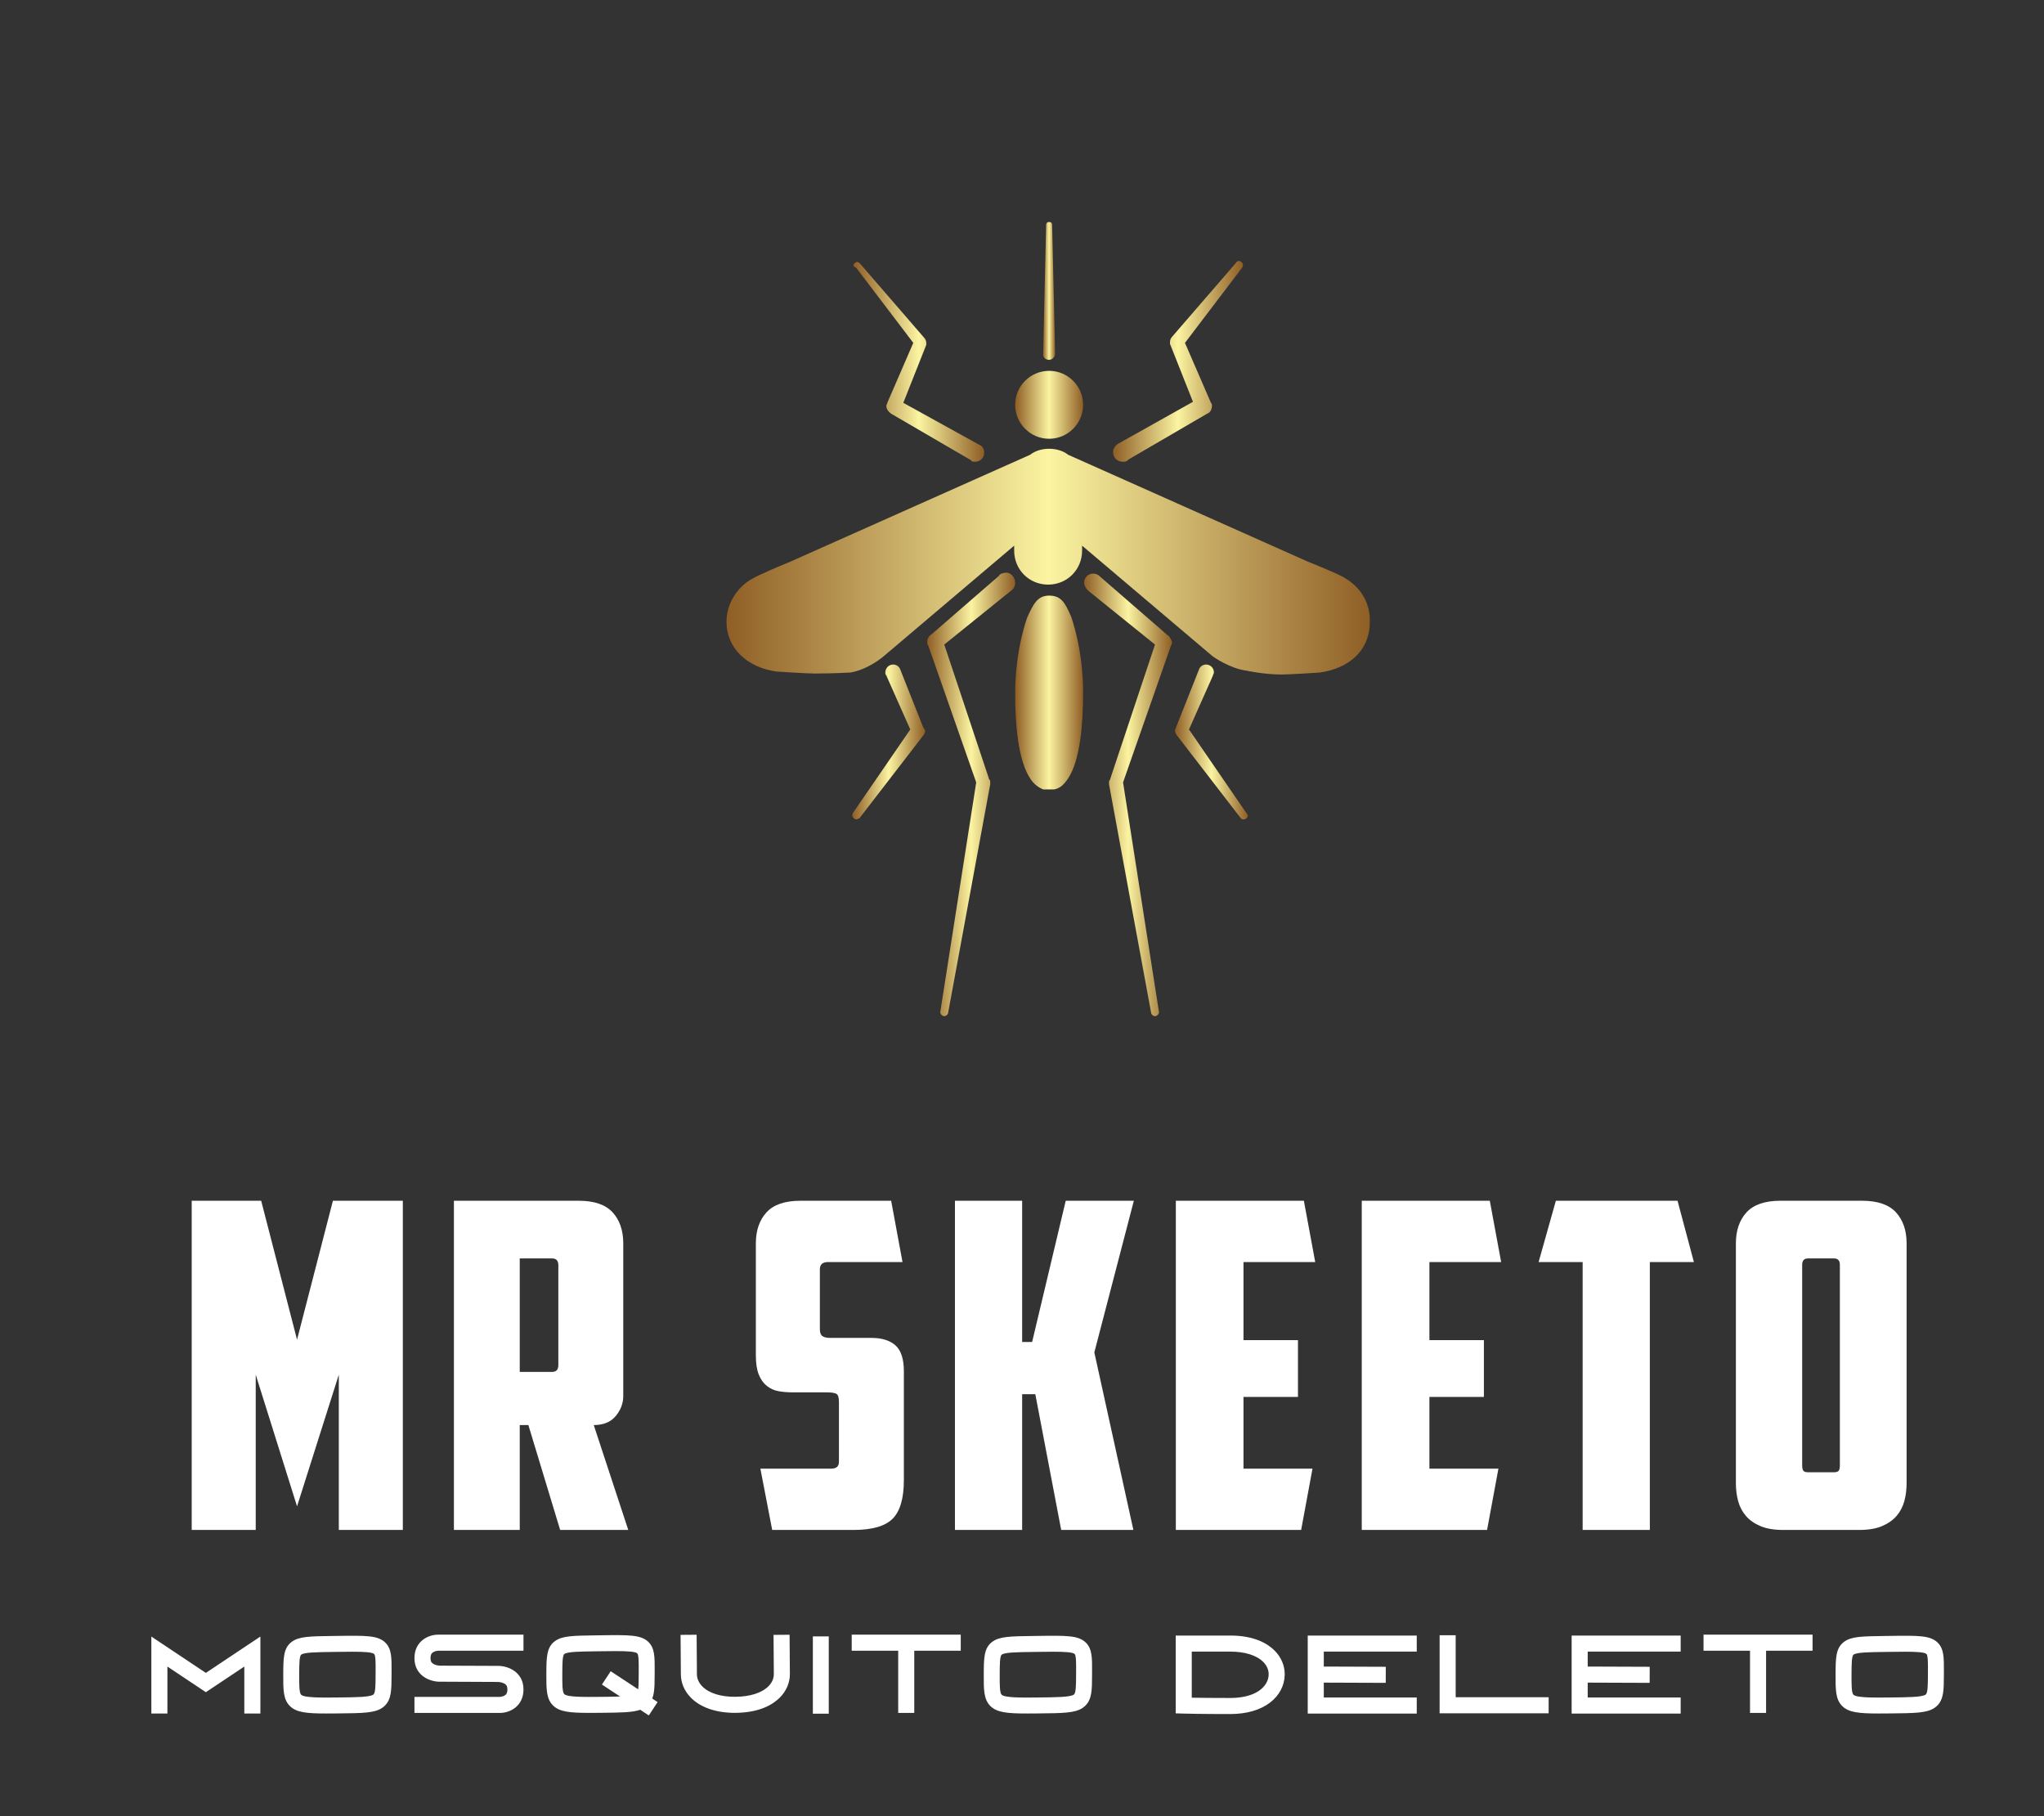 
        <svg xmlns="http://www.w3.org/2000/svg" xmlns:xlink="http://www.w3.org/1999/xlink" version="1.1" width="3328.629" 
        height="2957.661" viewBox="0 0 3328.629 2957.661">
			
			<rect x="0" y="0" width="3328.629" height="2957.661" fill="#333333" stroke="none"/>
			
			<g transform="scale(16.431) translate(10, 10)">
				<defs id="SvgjsDefs1028"><linearGradient id="SvgjsLinearGradient1035"><stop id="SvgjsStop1036" stop-color="#8f5e25" offset="0"></stop><stop id="SvgjsStop1037" stop-color="#fbf4a1" offset="0.5"></stop><stop id="SvgjsStop1038" stop-color="#8f5e25" offset="1"></stop></linearGradient></defs><g id="SvgjsG1029" featureKey="V4V1qj-0" transform="matrix(0.99,0,0,0.99,49.331,7.249)" fill="url(#SvgjsLinearGradient1035)"><circle xmlns="http://www.w3.org/2000/svg" cx="45.1" cy="23.1" r="3.4"></circle><path xmlns="http://www.w3.org/2000/svg" d="M45.1,18.6c0.3,0,0.6-0.3,0.6-0.6l0-0.1L45.4,5.1c0-0.2-0.1-0.3-0.3-0.3c-0.2,0-0.3,0.1-0.3,0.3L44.5,18l0,0.1  C44.5,18.4,44.8,18.6,45.1,18.6z"></path><path xmlns="http://www.w3.org/2000/svg" d="M45.1,42.2c-1.2,0-1.6,0.9-2.2,2.2c0,0-1.2,3.2-1.2,7.6c0,3.1,0.3,6.7,1.5,8.5c0,0,0,0,0,0c0.3,0.5,0.8,0.9,1.3,1.1h0  c0,0,0.1,0,0.1,0c0.1,0,0.1,0,0.2,0c0,0,0.1,0,0.1,0c0.1,0,0.1,0,0.2,0c0,0,0.1,0,0.1,0c0,0,0.1,0,0.1,0c0,0,0.1,0,0.1,0  c0.1,0,0.1,0,0.2,0c0.6-0.1,1-0.5,1.4-1.1c0,0,0,0,0,0c1.2-1.8,1.5-5.4,1.5-8.6c0-4.4-1.2-7.6-1.2-7.6  C46.7,42.9,46.3,42.2,45.1,42.2z"></path><path xmlns="http://www.w3.org/2000/svg" d="M74.8,40.5c0,0-0.3-0.3-3.8-1.7L47,28.1c-0.5-0.4-1.2-0.6-1.9-0.6c-0.7,0-1.4,0.2-1.9,0.6l0,0l-24,10.7  c-3.4,1.4-3.8,1.7-3.8,1.7c-1.5,0.8-2.6,2.5-2.6,4.3c0,2.7,2.1,4.6,5,5c0,0,3,0.2,3.8,0.2c1.9,0,3.6-0.1,3.6-0.1  c1.8-0.3,3.3-1.6,3.3-1.6l13.1-11.1v0.5c0,1.9,1.5,3.4,3.4,3.4c1.9,0,3.4-1.5,3.4-3.4v-0.5l13.1,11.1c0,0,1.7,1.2,3.3,1.4  c0,0,1.8,0.4,3.6,0.4c0.8,0,3.8-0.2,3.8-0.2c2.9-0.4,5-2.2,5-5C77.3,43,76.3,41.4,74.8,40.5z"></path><path xmlns="http://www.w3.org/2000/svg" d="M25.8,9.4l5.7,7.5l-2.6,6c0,0,0,0,0,0l0,0l0,0c0,0.1-0.1,0.2-0.1,0.3c0,0.3,0.2,0.6,0.5,0.8l7.9,4.6c0,0,0.1,0,0.1,0.1l0,0  l0,0c0.1,0.1,0.3,0.1,0.4,0.1c0.5,0,0.9-0.4,0.9-0.9c0-0.4-0.2-0.7-0.5-0.8l0,0l-7.6-4.2l2.3-5.8c0,0,0,0,0,0l0,0l0,0  c0-0.1,0-0.1,0-0.2c0-0.2-0.1-0.4-0.2-0.5l0,0l-6.4-7.4c-0.1-0.1-0.2-0.2-0.3-0.2c-0.2,0-0.4,0.2-0.4,0.4  C25.7,9.3,25.7,9.4,25.8,9.4L25.8,9.4z"></path><path xmlns="http://www.w3.org/2000/svg" d="M52.5,28.8c0.1,0,0.3,0,0.4-0.1l0,0l0,0c0,0,0.1,0,0.1-0.1l7.9-4.6c0.3-0.1,0.5-0.4,0.5-0.8c0-0.1,0-0.2-0.1-0.3l0,0l0,0  c0,0,0,0,0,0l-2.6-6l5.7-7.5l0,0c0.1-0.1,0.1-0.2,0.1-0.3c0-0.2-0.2-0.4-0.4-0.4c-0.1,0-0.3,0.1-0.3,0.2l-6.4,7.4l0,0  c-0.1,0.1-0.2,0.3-0.2,0.5c0,0.1,0,0.2,0,0.2l0,0l0,0c0,0,0,0,0,0l2.3,5.8L52,27l0,0c-0.3,0.2-0.5,0.5-0.5,0.8  C51.5,28.4,51.9,28.8,52.5,28.8z"></path><path xmlns="http://www.w3.org/2000/svg" d="M40.8,39.9c-0.2,0-0.4,0.1-0.5,0.1l0,0c-0.1,0.1-0.2,0.1-0.2,0.2l-6.8,5.9c-0.2,0.1-0.4,0.4-0.4,0.7c0,0.2,0,0.3,0.1,0.4  l0,0l4.8,13.7l-3.6,23c0,0.2,0.2,0.4,0.4,0.4c0.2,0,0.4-0.2,0.4-0.4l4.2-22.8c0-0.1,0-0.2,0-0.2c0,0,0-0.1,0-0.1l0,0l0,0  c0-0.1,0-0.1-0.1-0.2l-4.5-13.5l6.7-5.4c0.3-0.2,0.4-0.5,0.4-0.8C41.7,40.4,41.3,39.9,40.8,39.9z"></path><path xmlns="http://www.w3.org/2000/svg" d="M32.5,55.4l-2.3-5.8c0,0,0,0,0,0l0,0l0,0c-0.1-0.3-0.4-0.5-0.7-0.5c-0.5,0-0.8,0.4-0.8,0.8c0,0.1,0,0.2,0.1,0.3l2.4,5.4  l-5.7,8.3l0,0c-0.1,0.1-0.1,0.2-0.1,0.3c0,0.2,0.2,0.4,0.4,0.4c0.1,0,0.2-0.1,0.3-0.1l0,0l6.4-8.3c0.1-0.1,0.2-0.3,0.2-0.5  C32.6,55.6,32.6,55.5,32.5,55.4L32.5,55.4z"></path><path xmlns="http://www.w3.org/2000/svg" d="M57,46.2l-6.8-5.9c-0.2-0.2-0.4-0.3-0.7-0.3c-0.5,0-0.9,0.4-0.9,0.9c0,0.3,0.2,0.6,0.4,0.8l6.7,5.4l-4.5,13.5  c0,0.1-0.1,0.1-0.1,0.2l0,0l0,0c0,0,0,0.1,0,0.1c0,0.1,0,0.2,0,0.2l4.2,22.8c0,0.2,0.2,0.4,0.4,0.4c0.2,0,0.4-0.2,0.4-0.4l-3.6-23  l4.8-13.7l0,0c0.1-0.1,0.1-0.3,0.1-0.4C57.3,46.6,57.2,46.3,57,46.2z"></path><path xmlns="http://www.w3.org/2000/svg" d="M64.8,63.9l-5.7-8.3l2.4-5.4h0c0-0.1,0.1-0.2,0.1-0.3c0-0.5-0.4-0.8-0.8-0.8c-0.3,0-0.6,0.2-0.7,0.5l0,0l0,0c0,0,0,0,0,0  l-2.3,5.8l0,0c0,0.1-0.1,0.2-0.1,0.3c0,0.2,0.1,0.4,0.2,0.5l6.4,8.3l0,0c0.1,0.1,0.2,0.1,0.3,0.1c0.2,0,0.4-0.2,0.4-0.4  C64.9,64.1,64.9,64,64.8,63.9L64.8,63.9z"></path></g><g id="SvgjsG1030" featureKey="OL0P1Y-0" transform="matrix(2.25,0,0,2.25,7.65,96.625)" fill="#ffffff"><path d="M3.42 13.16 l0 6.84 l-2.82 0 l0 -14.5 l3.06 0 l1.58 6.12 l1.58 -6.12 l3.08 0 l0 14.5 l-2.82 0 l0 -6.84 l-1.84 5.8 z M15.05 8.04 l0 5 l1.42 0 c0.187 0 0.28 -0.1 0.28 -0.3 l0 -4.4 c0 -0.2 -0.093 -0.3 -0.28 -0.3 l-1.42 0 z M19.61 14.1 c0 0.32 -0.11 0.613 -0.33 0.88 s-0.543 0.4 -0.97 0.4 l1.52 4.62 l-3 0 l-1.4 -4.62 l-0.38 0 l0 4.62 l-2.9 0 l0 -14.5 l5.5 0 c0.68 0 1.177 0.17 1.49 0.51 s0.47 0.797 0.47 1.37 l0 6.72 z M26.17 20 l-0.52 -2.7 l3.12 0 c0.227 0 0.34 -0.1 0.34 -0.3 l0 -2.64 c0 -0.2 -0.04 -0.32 -0.12 -0.36 s-0.22 -0.06 -0.42 -0.06 l-1.5 0 c-0.213 0 -0.417 -0.017 -0.61 -0.05 s-0.367 -0.11 -0.52 -0.23 s-0.273 -0.287 -0.36 -0.5 s-0.13 -0.5 -0.13 -0.86 l0 -4.92 c0 -0.573 0.157 -1.03 0.47 -1.37 s0.81 -0.51 1.49 -0.51 l4 0 l0.5 2.7 l-3.28 0 c-0.24 0 -0.36 0.107 -0.36 0.32 l0 2.64 c0 0.147 0.037 0.247 0.11 0.3 s0.183 0.08 0.33 0.08 l1.82 0 c0.467 0 0.823 0.11 1.07 0.33 s0.37 0.603 0.37 1.15 l0 4.78 c0 0.8 -0.163 1.367 -0.49 1.7 s-0.903 0.5 -1.73 0.5 l-3.58 0 z M37.18 11.72 l0.44 0 l1.48 -6.22 l3 0 l-1.74 6.68 l1.72 7.82 l-3.18 0 l-1.14 -5.98 l-0.58 0 l0 5.98 l-2.96 0 l0 -14.5 l2.96 0 l0 6.22 l0 0 z M43.95 5.5 l5.64 0 l0.5 2.7 l-3.16 0 l0 3.44 l2.4 0 l0 2.5 l-2.4 0 l0 3.16 l3.04 0 l-0.5 2.7 l-5.52 0 l0 -14.5 z M52.14 5.5 l5.64 0 l0.5 2.7 l-3.16 0 l0 3.44 l2.4 0 l0 2.5 l-2.4 0 l0 3.16 l3.04 0 l-0.5 2.7 l-5.52 0 l0 -14.5 z M66.05 5.5 l0.72 2.7 l-1.94 0 l0 11.8 l-2.96 0 l0 -11.8 l-1.94 0 l0.76 -2.7 l5.36 0 z M71.8 8.04 c-0.173 0 -0.26 0.093 -0.26 0.28 l0 8.84 c0 0.107 0.017 0.183 0.05 0.23 s0.11 0.07 0.23 0.07 l1.1 0 c0.12 0 0.197 -0.023 0.23 -0.07 s0.05 -0.123 0.05 -0.23 l0 -8.84 c0 -0.187 -0.087 -0.28 -0.26 -0.28 l-1.14 0 z M76.14 17.94 c0 0.28 -0.033 0.543 -0.1 0.79 s-0.18 0.463 -0.34 0.65 s-0.373 0.337 -0.64 0.45 s-0.6 0.17 -1 0.17 l-3.36 0 c-0.4 0 -0.733 -0.057 -1 -0.17 s-0.48 -0.263 -0.64 -0.45 s-0.273 -0.403 -0.34 -0.65 s-0.1 -0.51 -0.1 -0.79 l0 -10.56 c0 -0.573 0.157 -1.03 0.47 -1.37 s0.81 -0.51 1.49 -0.51 l3.6 0 c0.68 0 1.177 0.17 1.49 0.51 s0.47 0.797 0.47 1.37 l0 10.56 z"></path></g><g id="SvgjsG1031" featureKey="KAJiUP-0" transform="matrix(0.678,0,0,0.678,3.869,146.257)" fill="#ffffff"><path d="M9.638 14.063 l7.969 -5.313 l0 11.25 l-2.348 0 l0 -6.863 l-5.621 3.747 l-5.621 -3.747 l0 6.863 l-2.348 0 l0 -11.25 z M35.885 9.649 c0.918 0.91 0.91 2.226 0.899 4.218 c-0.001 0.148 -0.002 0.302 -0.002 0.461 c-0.004 1.182 -0.008 2.037 -0.132 2.757 c-0.106 0.614 -0.35 1.5 -1.244 2.095 c-1.132 0.755 -2.823 0.772 -6.528 0.809 c-0.579 0.006 -1.112 0.01 -1.605 0.01 c-2.935 0 -4.411 -0.155 -5.354 -1.092 c-0.982 -0.976 -0.976 -2.413 -0.968 -4.588 c0.009 -2.427 0.015 -3.892 1.245 -4.801 c1.061 -0.784 2.603 -0.805 5.98 -0.851 l0.674 -0.009 c4.209 -0.06 5.951 -0.085 7.035 0.99 z M34.451 13.854 c0.007 -1.145 0.013 -2.329 -0.209 -2.549 c-0.276 -0.273 -1.512 -0.336 -3.158 -0.336 c-0.677 0 -1.424 0.011 -2.202 0.022 l-0.676 0.009 c-2.419 0.032 -4.167 0.056 -4.625 0.394 c-0.289 0.213 -0.293 1.474 -0.299 2.935 c-0.005 1.356 -0.01 2.637 0.28 2.925 c0.455 0.453 2.914 0.428 5.291 0.404 c2.73 -0.027 4.703 -0.047 5.258 -0.417 c0.327 -0.218 0.331 -1.352 0.337 -2.921 c0.001 -0.161 0.001 -0.316 0.002 -0.466 z M42.918 11.005 c-0.218 0.121 -0.441 0.323 -0.441 0.91 c0 0.457 0.148 0.707 0.527 0.891 c0.384 0.186 0.812 0.2 0.834 0.2 l8.533 0.033 c1.483 0 3.696 0.916 3.696 3.439 s-2.056 3.439 -3.439 3.439 l-12.499 0 l0 -2.348 l12.488 0 c0.102 -0.004 0.408 -0.042 0.66 -0.182 c0.218 -0.121 0.441 -0.323 0.441 -0.91 c0 -0.457 -0.148 -0.707 -0.527 -0.891 c-0.383 -0.185 -0.81 -0.199 -0.834 -0.2 l-8.528 -0.038 l0 0.005 c-1.488 0 -3.7 -0.916 -3.7 -3.439 s2.056 -3.439 3.439 -3.439 l12.499 0 l0 2.348 l-12.488 0 c-0.102 0.004 -0.408 0.042 -0.66 0.182 z M75.673 18.332 l-1.282 1.948 l-1.259 -0.829 c-1.131 0.4 -2.809 0.417 -5.794 0.447 c-0.579 0.006 -1.112 0.01 -1.605 0.01 c-2.935 0 -4.411 -0.155 -5.354 -1.092 c-0.982 -0.976 -0.976 -2.413 -0.968 -4.588 c0.009 -2.427 0.015 -3.892 1.245 -4.801 c1.061 -0.784 2.603 -0.805 5.98 -0.851 l0.674 -0.009 c4.209 -0.06 5.951 -0.085 7.036 0.99 c0.918 0.91 0.91 2.226 0.899 4.218 c-0.001 0.148 -0.002 0.302 -0.002 0.461 c-0.004 1.182 -0.008 2.037 -0.132 2.757 c-0.042 0.243 -0.106 0.528 -0.222 0.82 z M67.314 17.566 c1.095 -0.011 2.067 -0.021 2.876 -0.052 l-2.654 -1.747 l1.282 -1.948 l4.015 2.643 c0.07 -0.524 0.073 -1.302 0.077 -2.234 c0.001 -0.161 0.001 -0.316 0.002 -0.466 c0.007 -1.145 0.013 -2.329 -0.209 -2.549 c-0.276 -0.273 -1.512 -0.336 -3.158 -0.336 c-0.677 0 -1.424 0.011 -2.202 0.022 l-0.676 0.009 c-2.419 0.032 -4.167 0.056 -4.625 0.394 c-0.289 0.213 -0.293 1.475 -0.299 2.935 c-0.005 1.356 -0.01 2.637 0.28 2.925 c0.456 0.453 2.914 0.428 5.291 0.404 z M94.967 8.487 l0.042 5.7 c0.017 1.261 -0.492 2.486 -1.433 3.448 c-0.998 1.02 -2.941 2.242 -6.527 2.268 c-0.035 0 -0.07 0 -0.104 0 c-2.715 0 -4.982 -0.78 -6.393 -2.201 c-0.97 -0.977 -1.495 -2.222 -1.48 -3.506 l-0.042 -5.692 l2.348 -0.017 l0.042 5.717 l-0 0.013 c-0.01 0.662 0.267 1.296 0.799 1.832 c0.98 0.987 2.689 1.522 4.814 1.507 c2.168 -0.016 3.896 -0.571 4.866 -1.563 c0.509 -0.52 0.773 -1.135 0.764 -1.776 l0 -0.008 l-0.042 -5.704 z M100.694 20.025 l-2.325 0 l0 -11.295 l2.325 0 l0 11.295 z M104.049 8.475 l15.938 0 l0 2.348 l-6.795 0 l0 9.093 l-2.348 0 l0 -9.093 l-6.795 0 l0 -2.348 z M138.285 9.649 c0.918 0.91 0.91 2.226 0.899 4.218 c-0.001 0.148 -0.002 0.302 -0.002 0.461 c-0.004 1.182 -0.008 2.037 -0.132 2.757 c-0.106 0.614 -0.35 1.5 -1.244 2.095 c-1.132 0.755 -2.823 0.772 -6.528 0.809 c-0.579 0.006 -1.112 0.01 -1.605 0.01 c-2.935 0 -4.411 -0.155 -5.354 -1.092 c-0.982 -0.976 -0.976 -2.413 -0.968 -4.588 c0.009 -2.427 0.015 -3.892 1.245 -4.801 c1.061 -0.784 2.603 -0.805 5.98 -0.851 l0.674 -0.009 c4.209 -0.06 5.951 -0.085 7.035 0.99 z M136.851 13.854 c0.007 -1.145 0.013 -2.329 -0.209 -2.549 c-0.276 -0.273 -1.512 -0.336 -3.158 -0.336 c-0.677 0 -1.424 0.011 -2.202 0.022 l-0.676 0.009 c-2.419 0.032 -4.167 0.056 -4.625 0.394 c-0.289 0.213 -0.293 1.474 -0.299 2.935 c-0.005 1.356 -0.01 2.637 0.28 2.925 c0.455 0.453 2.914 0.428 5.291 0.404 c2.73 -0.027 4.703 -0.047 5.258 -0.417 c0.327 -0.218 0.331 -1.352 0.337 -2.921 c0.001 -0.161 0.001 -0.316 0.002 -0.466 z M165.893 10.827 c0.956 0.969 1.472 2.211 1.453 3.497 c-0.023 1.591 -0.79 3.044 -2.16 4.089 c-1.427 1.089 -3.435 1.665 -5.808 1.665 c-4.529 0 -6.808 -0.067 -6.83 -0.067 l-1.139 -0.034 l0 -11.373 l7.969 0 c3.573 0 5.515 1.209 6.515 2.224 z M159.378 17.73 c3.849 0 5.596 -1.728 5.621 -3.44 c0.009 -0.662 -0.26 -1.289 -0.778 -1.815 c-0.969 -0.983 -2.689 -1.524 -4.843 -1.524 l-5.621 0 l0 6.737 c1.09 0.019 2.963 0.042 5.621 0.042 z M186.647 10.951 l-13.59 0 l0 2.186 l9.064 0.034 l-0.009 2.348 l-9.056 -0.034 l0 2.178 l13.59 0 l0 2.348 l-15.938 0 l0 -11.407 l15.938 0 l0 2.348 z M192.337 17.619 l13.59 0 l0 2.348 l-15.938 0 l0 -11.407 l2.348 0 l0 9.06 z M225.227 10.951 l-13.59 0 l0 2.186 l9.064 0.034 l-0.009 2.348 l-9.056 -0.034 l0 2.178 l13.59 0 l0 2.348 l-15.938 0 l0 -11.407 l15.938 0 l0 2.348 z M228.569 8.475 l15.938 0 l0 2.348 l-6.795 0 l0 9.093 l-2.348 0 l0 -9.093 l-6.795 0 l0 -2.348 z M262.805 9.649 c0.918 0.91 0.91 2.226 0.899 4.218 c-0.001 0.148 -0.002 0.302 -0.002 0.461 c-0.004 1.182 -0.008 2.037 -0.132 2.757 c-0.106 0.614 -0.35 1.5 -1.244 2.095 c-1.132 0.755 -2.823 0.772 -6.528 0.809 c-0.579 0.006 -1.112 0.01 -1.605 0.01 c-2.935 0 -4.411 -0.155 -5.354 -1.092 c-0.982 -0.976 -0.976 -2.413 -0.968 -4.588 c0.009 -2.427 0.015 -3.892 1.245 -4.801 c1.061 -0.784 2.603 -0.805 5.98 -0.851 l0.674 -0.009 c4.209 -0.06 5.951 -0.085 7.035 0.99 z M261.371 13.854 c0.007 -1.145 0.013 -2.329 -0.209 -2.549 c-0.276 -0.273 -1.512 -0.336 -3.158 -0.336 c-0.677 0 -1.424 0.011 -2.202 0.022 l-0.676 0.009 c-2.419 0.032 -4.167 0.056 -4.625 0.394 c-0.289 0.213 -0.293 1.474 -0.299 2.935 c-0.005 1.356 -0.01 2.637 0.28 2.925 c0.455 0.453 2.914 0.428 5.291 0.404 c2.73 -0.027 4.703 -0.047 5.258 -0.417 c0.327 -0.218 0.331 -1.352 0.337 -2.921 c0.001 -0.161 0.001 -0.316 0.002 -0.466 z"></path></g>
			</g>
		</svg>
	